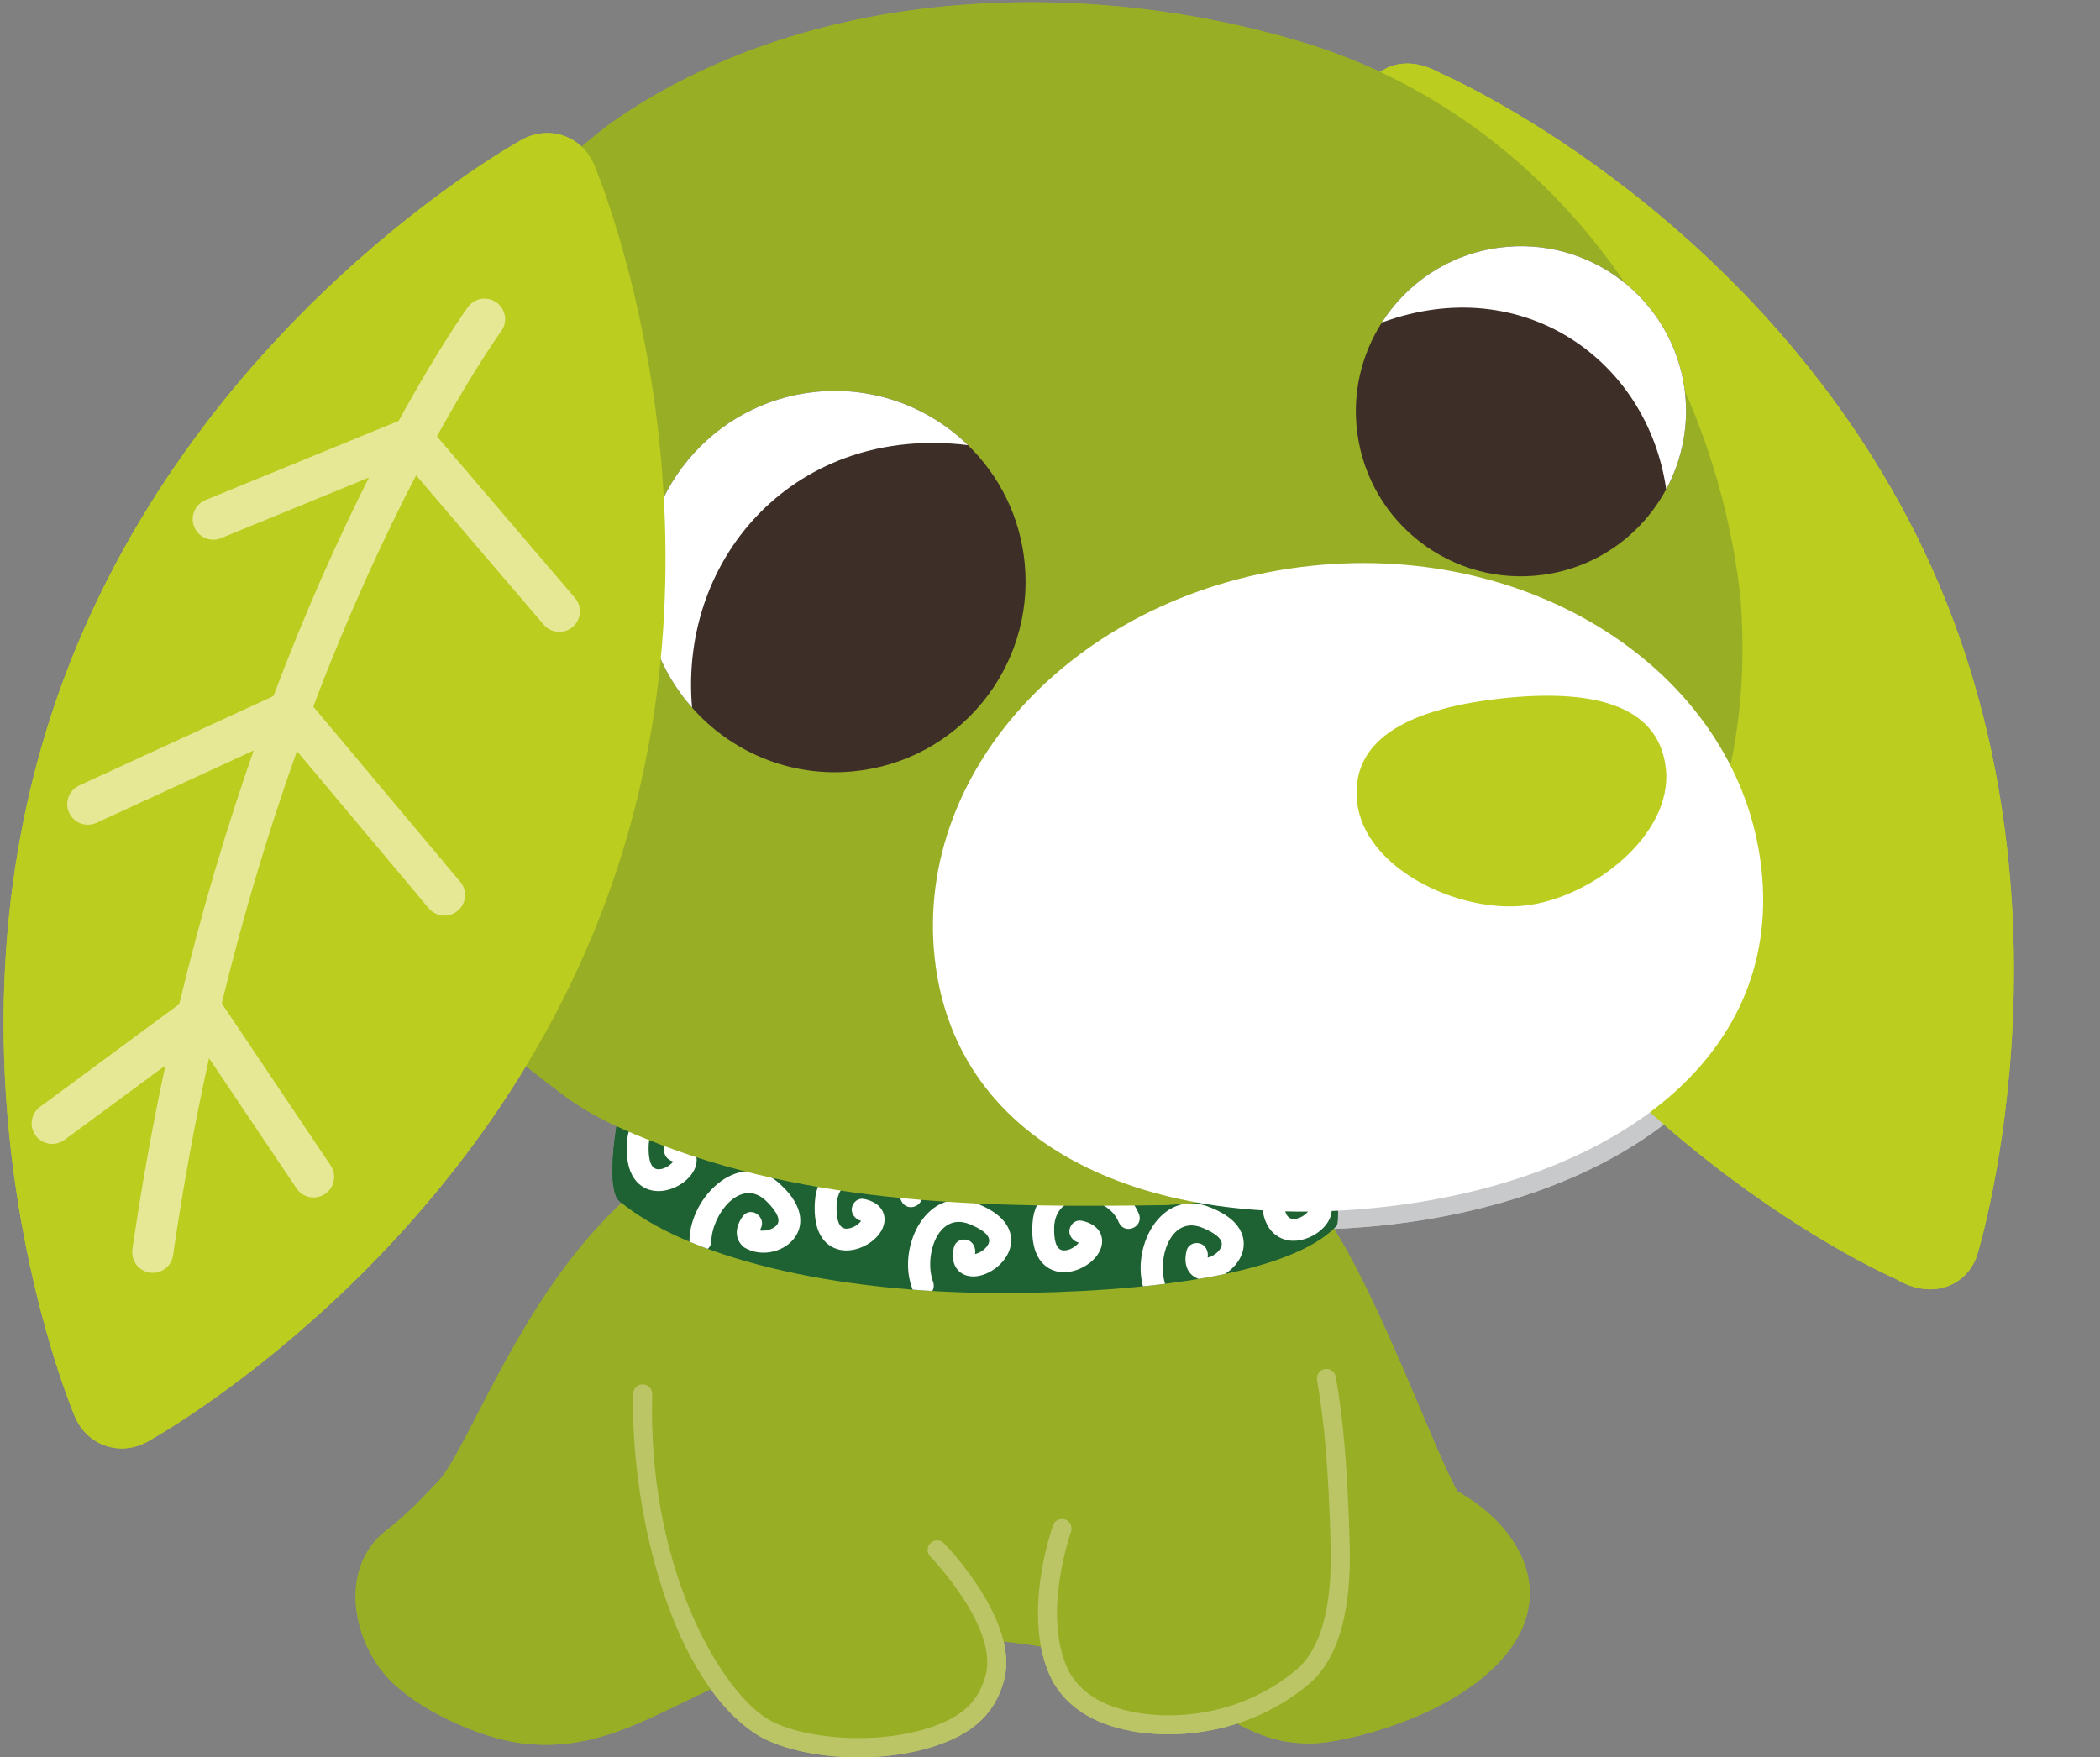 <?xml version="1.0" encoding="UTF-8"?>
<svg xmlns="http://www.w3.org/2000/svg" width="580.2" height="485.61" xmlns:xlink="http://www.w3.org/1999/xlink" viewBox="0 0 580.2 485.61">
  <rect x="0" y="0" width="580.2" height="485.61" fill="#808080" stroke="none"/>
  <defs>
    <style>
      .cls-1 {
        fill-rule: evenodd;
      }

      .cls-1, .cls-2, .cls-3, .cls-4, .cls-5, .cls-6, .cls-7, .cls-8, .cls-9, .cls-10 {
        stroke-width: 0px;
      }

      .cls-1, .cls-9 {
        fill: #98ae25;
      }

      .cls-2 {
        fill: #3e2e28;
      }

      .cls-3 {
        fill: #1e6233;
      }

      .cls-4 {
        fill: #c8c9ca;
      }

      .cls-5 {
        fill: none;
      }

      .cls-11 {
        clip-path: url(#clippath-1);
      }

      .cls-6 {
        fill: #fff;
      }

      .cls-7 {
        fill: #e7e896;
      }

      .cls-8 {
        fill: #bbc565;
      }

      .cls-12 {
        clip-path: url(#clippath);
      }

      .cls-10 {
        fill: #bbcd1f;
      }
    </style>
    <clipPath id="clippath">
      <path class="cls-5" d="M170.44,310.71c.19-.88,40.06,18.26,105.49,18.81,33.56.28,90.89-8.12,91.58-7.69,1.86,1.16,2.79,15.85,1.75,16.95-12.7,13.44-52.88,18.47-92.1,18.52-48.14.06-87.9-10.21-105.98-25.36-3.71-3.11-1.09-19.62-.74-21.24Z"/>
    </clipPath>
    <clipPath id="clippath-1">
      <path class="cls-5" d="M170.44,310.71c.19-.88,40.06,18.26,105.49,18.81,33.56.28,90.89-8.12,91.58-7.69,1.86,1.16,2.79,15.85,1.75,16.95-12.7,13.44-52.88,18.47-92.1,18.52-48.14.06-87.9-10.21-105.98-25.36-3.71-3.11-1.09-19.62-.74-21.24Z"/>
    </clipPath>
  </defs>
  <g id="_レイヤー_3" data-name="レイヤー 3">
    <g>
      <path class="cls-4" d="M360.73,339.74c7.06,0,14.34-.4,21.67-1.18,33.1-3.55,61.89-14.53,81.08-30.9,1.18-1.01,1.33-2.79.34-3.99-.99-1.19-2.75-1.34-3.93-.35-18.35,15.65-46.07,26.16-78.08,29.6-7.26.78-14.58,1.1-21.44,1.15h0c-1.54,0-2.78,1.26-2.79,2.82,0,1.69,1.5,2.81,3.15,2.83Z"/>
      <path id="_からだ_うしろ_" data-name="からだ(うしろ)" class="cls-1" d="M275.84,453.41c-74.84-7.66-91.74,33.1-131.45,28.33-11.94-1.43-29.53-9.45-37.62-18.51-9.52-10.65-13.04-30.11-.14-40.24,6.57-5.15,9.71-8.74,14.36-13.56,9.15-9.48,25.87-60.87,60.72-85.03,38.91,5.99,112.87,20.52,182.14,8.34,14.96,19.03,31.76,67,38.82,79.37,18.14,10.16,28.47,29.86,10.94,47.82-15,15.36-42.36,21.49-50.36,21.79-26.59.99-30.15-22.44-87.4-28.3Z"/>
      <path class="cls-9" d="M181.18,363.64c.08.27,3.19-7.38,9.58-15.58,0,0,44.44,3.01,44.44,3.01,1.99,6.72,21.2,68.86,23.71,77.21,11.43,15.8,27.95,39,3.16,49.93-16.73,7.59-42.34,5.31-52.4-1.64-29.24-20.21-37.96-90.26-28.49-112.94Z"/>
      <path class="cls-9" d="M292.24,429.94c1.8-8.44,4.65-54.66,6.12-70.72,18.21-6.3,36.41-12.6,54.62-18.89,12.13,29.45,16.18,41.5,17.28,86.45,5.73,41.41-35.16,55.69-62.31,47.72-22.33-5.27-17.75-30.86-15.72-44.56Z"/>
      <g>
        <path class="cls-3" d="M170.44,310.71c.19-.88,40.06,18.26,105.49,18.81,33.56.28,90.89-8.12,91.58-7.69,1.86,1.16,2.79,15.85,1.75,16.95-12.7,13.44-52.88,18.47-92.1,18.52-48.14.06-87.9-10.21-105.98-25.36-3.71-3.11-1.09-19.62-.74-21.24Z"/>
        <g class="cls-12">
          <g id="_模様" data-name="模様">
            <path class="cls-6" d="M309.1,337.78c-2.84-7.44-16.72-9.36-17.81.62-.13,2-.18,6.71,2.26,7.09,1.84.28,3.8-1.14,4.49-2.11-1.71-.45-2.97-2.15-2.49-3.87.43-1.53,1.79-2.51,3.34-2.18,4.71,1,5.96,4.05,5.54,6.57-.71,4.34-6.5,8.16-11.47,7.6-2.56-.3-8.45-2.2-7.69-13.51.91-15.34,23.45-16.71,29.37-2.6,1.5,3.67-3.9,6.01-5.54,2.39Z"/>
            <path class="cls-6" d="M372.52,329.09c-2.84-7.44-16.72-9.36-17.81.62-.13,2-.18,6.71,2.26,7.09,1.84.28,3.8-1.14,4.49-2.11-1.71-.45-2.97-2.15-2.49-3.87.43-1.53,1.79-2.51,3.34-2.18,4.71,1,5.96,4.05,5.54,6.57-.71,4.34-6.5,8.16-11.47,7.6-2.56-.3-8.45-2.2-7.69-13.51.91-15.34,23.45-16.71,29.37-2.6,1.5,3.67-3.9,6.01-5.54,2.39Z"/>
            <path class="cls-6" d="M343.17,346.35c-1.62,4.74-7.57,8.32-11.79,7.1-2.45-.71-4.67-3.14-3.56-7.83.37-1.54,1.84-2.34,3.41-2.08,1.79.32,2.76,2.22,2.42,3.97,1.19-.24,3.32-1.45,3.85-3.21.64-2.51-3.61-4.31-5.44-5.09-8.87-3.47-12.56,9.15-10.01,15.94,1.32,3.73-4.21,5.81-5.66,2.11-4.63-11.62,4.05-29.32,17.9-23.66,10.53,4.18,9.72,10.3,8.89,12.75Z"/>
            <path class="cls-6" d="M215.66,327.33c-10.83-10.42-25.09,3.09-25.17,15.54-.02.5.13.96.34,1.38l3.45,1.55c1.26-.34,2.21-1.43,2.24-2.79.16-7.27,7.99-17.78,14.99-11.3,1.46,1.38,4.7,4.8,3.17,6.74-1.15,1.45-3.58,1.78-4.76,1.55.11-.21.22-.43.22-.43,1.75-3.2-2.65-6.48-4.94-3.47-2.77,3.95-1.61,7.02.4,8.59,8.91,5.41,23.54-5,10.05-17.36Z"/>
            <path class="cls-6" d="M278.91,345.38c-1.62,4.74-7.57,8.32-11.79,7.1-2.45-.71-4.67-3.14-3.56-7.83.37-1.54,1.84-2.34,3.41-2.08,1.79.32,2.76,2.22,2.42,3.97,1.19-.24,3.32-1.45,3.85-3.21.64-2.51-3.61-4.31-5.44-5.09-8.87-3.47-12.56,9.15-10.01,15.94,1.32,3.73-4.21,5.81-5.66,2.11-4.63-11.62,4.05-29.32,17.9-23.66,10.53,4.18,9.72,10.3,8.89,12.75Z"/>
            <path class="cls-6" d="M201.01,316.94c-1.53.65-3.31-.05-3.96-1.58-2.83-7.44-16.72-9.35-17.8.62-.13,2.01-.18,6.72,2.26,7.09,1.84.28,3.8-1.14,4.5-2.12-3.86-.93-3.15-6.63.85-6.04,4.71,1,5.95,4.06,5.54,6.57-.71,4.34-6.51,8.17-11.48,7.6-2.56-.3-8.44-2.2-7.69-13.5.43-6.42,4.73-11.1,11.24-12.22,6.47-1.12,14.77,1.84,18.12,9.62.66,1.53-.04,3.31-1.58,3.97Z"/>
            <path class="cls-6" d="M248.98,331.77c-2.84-7.44-16.72-9.36-17.81.62-.13,2-.18,6.71,2.26,7.09,1.84.28,3.8-1.14,4.49-2.11-1.71-.45-2.97-2.15-2.49-3.87.43-1.53,1.79-2.51,3.34-2.18,4.71,1,5.96,4.05,5.54,6.57-.71,4.34-6.5,8.16-11.47,7.6-2.56-.3-8.45-2.2-7.69-13.51.91-15.34,23.45-16.71,29.37-2.6,1.5,3.67-3.9,6.01-5.54,2.39Z"/>
          </g>
        </g>
      </g>
      <path class="cls-8" d="M237.24,485.61c8.95,0,18.24-1.52,25.92-5.01,7.74-3.52,12.28-8.77,14.29-16.52,4.16-16.07-15.79-36.77-16.65-37.64-1.01-1.04-2.68-1.06-3.72-.05-1.04,1.01-1.06,2.68-.05,3.72.19.19,18.74,19.45,15.32,32.65-1.6,6.18-5.11,10.2-11.37,13.05-15.53,7.05-40.38,5.12-49.82-1.4-13.65-9.43-32.27-43.33-30.96-89.16.04-1.45-1.1-2.66-2.55-2.7-1.51-.04-2.66,1.1-2.7,2.55-.82,28.77,8.94,76.84,33.23,93.63,6.15,4.25,17.31,6.88,29.06,6.88Z"/>
      <path class="cls-8" d="M322.86,479.24c12.67,0,27.05-3.96,38.77-13.89,8-6.78,11.79-19.78,11.27-38.64-.57-20.4-1.75-34.67-3.85-46.28-.26-1.43-1.63-2.38-3.06-2.12-1.43.26-2.38,1.63-2.12,3.06,2.05,11.33,3.21,25.36,3.77,45.49.48,17.18-2.69,28.78-9.41,34.48-15.48,13.12-36.01,14.81-49.49,10.65-8.63-2.66-12.21-7.71-13.57-10.48-7.4-15.05.64-38.03.73-38.26.49-1.37-.23-2.87-1.59-3.36-1.37-.49-2.87.22-3.36,1.59-.37,1.02-8.88,25.29-.49,42.35,1.74,3.53,6.22,9.94,16.74,13.19,4.61,1.42,9.97,2.22,15.68,2.22Z"/>
      <path class="cls-10" d="M382.92,210.75c50.19,103.89,140.92,142.68,140.92,142.68,10.04,6.09,19.88,1.72,22.48-6.82,0,0,32.55-105.18-19.3-203.46-46.04-87.27-128.94-122.87-128.94-122.87-9.08-5.14-18.63-3.47-23.41,8.88,0,0-40.43,80.84,8.24,181.6Z"/>
      <path class="cls-9" d="M168.68,34.09C222.52-3.79,298.36-6.89,359.89,11.68c68.31,20.61,113.46,84.14,121.02,153.88,1.42,21.25,2.18,62.54-31.69,108.38-31.61,36.53-79.18,56.51-126.95,59.07-48.28.74-98.23.24-143.65-18.24-8.98-3.57-17.72-7.79-25.24-13.94-94.01-68.52-69.81-202.13,15.29-266.74Z"/>
      <g>
        <path class="cls-6" d="M486.67,240.2c5.77,53.07-42.32,86.66-105.39,93.43-63.08,6.78-117.27-15.83-123.04-68.9-5.76-53.07,40.7-101.58,103.78-108.35,63.08-6.78,118.88,30.75,124.65,83.82Z"/>
        <path class="cls-10" d="M460.26,212.37c1.98,18.37-20.55,35.88-39.06,37.88-18.51,2-44.26-10.29-46.25-28.66-1.99-18.38,16.51-26.06,40.06-28.61,23.55-2.54,43.26,1.02,45.24,19.39Z"/>
      </g>
      <g>
        <path class="cls-2" d="M191.21,195.54c-7.12-8.05-11.89-18.3-13-29.81-2.77-28.97,18.47-54.69,47.44-57.47,16.05-1.54,31.08,4.31,41.79,14.75,8.62,8.4,14.44,19.76,15.67,32.68,2.77,28.97-18.46,54.7-47.43,57.46-17.45,1.67-33.69-5.41-44.48-17.61Z"/>
        <path class="cls-6" d="M267.44,123.01c-10.71-10.43-25.75-16.28-41.79-14.75-28.96,2.77-50.2,28.5-47.44,57.47,1.1,11.51,5.88,21.76,13,29.81-3.64-41.84,28.98-78.34,76.23-72.53Z"/>
      </g>
      <g>
        <path class="cls-2" d="M460.35,135.2c4.41-8.19,6.41-17.77,5.07-27.69-3.39-24.96-26.37-42.44-51.33-39.06-13.83,1.88-25.34,9.77-32.31,20.68-5.61,8.78-8.27,19.51-6.76,30.64,3.38,24.96,26.36,42.45,51.32,39.06,15.04-2.04,27.32-11.21,34-23.63Z"/>
        <path class="cls-6" d="M381.78,89.13c6.97-10.91,18.48-18.81,32.31-20.68,24.96-3.38,47.93,14.1,51.33,39.06,1.34,9.92-.66,19.5-5.07,27.69-5.19-35.98-39.9-60.3-78.57-46.07Z"/>
      </g>
      <g>
        <path class="cls-10" d="M168.94,244.68c-36.2,103.51-128.28,153.74-128.28,153.74-7.57,4.12-16.55,1.02-19.95-6.91,0,0-40.97-95.67-4.78-199.18C52.14,88.81,144.21,38.59,144.21,38.59c7.57-4.13,16.55-1.02,19.95,6.92,0,0,40.97,95.66,4.78,199.18Z"/>
        <path class="cls-7" d="M11.05,305.86l38.48-28.4c6.17-25.77,13.23-49.18,20.56-70.08l-43.45,20c-.81.37-1.66.54-2.49.52-2.11-.04-4.11-1.26-5.05-3.31-1.31-2.85-.06-6.22,2.79-7.54l53.66-24.7c9.04-23.99,18.22-44.2,26.38-60.39l-40.86,16.75c-.74.3-1.51.44-2.27.42-2.19-.05-4.26-1.37-5.14-3.53-1.19-2.9.2-6.22,3.1-7.41l53.38-21.88c11.14-20.37,18.92-31.16,19.15-31.47,1.86-2.53,5.41-3.08,7.94-1.22,2.53,1.85,3.08,5.41,1.22,7.94-.22.3-7.37,10.22-17.74,29.02l38.14,44.65c2.04,2.39,1.76,5.97-.63,8.01-1.1.94-2.46,1.39-3.81,1.36-1.56-.03-3.11-.71-4.2-1.99l-35.25-41.27c-8.55,16.47-18.55,37.87-28.41,63.92l40.61,48.42c2.02,2.4,1.7,5.99-.7,8-1.1.92-2.44,1.35-3.77,1.33-1.58-.03-3.14-.72-4.24-2.03l-36.41-43.42c-7.37,20.68-14.52,43.95-20.78,69.7l30.09,44.79c1.75,2.6,1.06,6.13-1.55,7.88-1.01.68-2.15.99-3.28.97-1.79-.04-3.53-.92-4.6-2.51l-24.17-35.98c-3.79,17.15-7.16,35.31-9.93,54.44-.42,2.87-2.91,4.93-5.73,4.87-.23,0-.47-.02-.7-.06-3.11-.45-5.26-3.33-4.81-6.44,2.57-17.76,5.66-34.7,9.11-50.8l-27.88,20.58c-1.05.77-2.28,1.13-3.49,1.11-1.7-.04-3.37-.83-4.46-2.31-1.86-2.52-1.33-6.08,1.2-7.94Z"/>
      </g>
    </g>
  </g>
  <g id="_レイヤー_10" data-name="レイヤー 10">
    <g>
      <path class="cls-4" d="M360.73,339.74c7.06,0,14.34-.4,21.67-1.18,33.1-3.55,61.89-14.53,81.08-30.9,1.18-1.01,1.33-2.79.34-3.99-.99-1.19-2.75-1.34-3.93-.35-18.35,15.65-46.07,26.16-78.08,29.6-7.26.78-14.58,1.1-21.44,1.15h0c-1.54,0-2.78,1.26-2.79,2.82,0,1.69,1.5,2.81,3.15,2.83Z"/>
      <path id="_からだ_うしろ_-2" data-name="からだ(うしろ)" class="cls-1" d="M275.84,453.41c-74.84-7.66-91.74,33.1-131.45,28.33-11.94-1.43-29.53-9.45-37.62-18.51-9.52-10.65-13.04-30.11-.14-40.24,6.57-5.15,9.71-8.74,14.36-13.56,9.15-9.48,25.87-60.87,60.72-85.03,38.91,5.99,112.87,20.52,182.14,8.34,14.96,19.03,31.76,67,38.82,79.37,18.14,10.16,28.47,29.86,10.94,47.82-15,15.36-42.36,21.49-50.36,21.79-26.59.99-30.15-22.44-87.4-28.3Z"/>
      <path class="cls-9" d="M181.18,363.64c.08.27,3.19-7.38,9.58-15.58,0,0,44.44,3.01,44.44,3.01,1.99,6.72,21.2,68.86,23.71,77.21,11.43,15.8,27.95,39,3.16,49.93-16.73,7.59-42.34,5.31-52.4-1.64-29.24-20.21-37.96-90.26-28.49-112.94Z"/>
      <path class="cls-9" d="M292.24,429.94c1.8-8.44,4.65-54.66,6.12-70.72,18.21-6.3,36.41-12.6,54.62-18.89,12.13,29.45,16.18,41.5,17.28,86.45,5.73,41.41-35.16,55.69-62.31,47.72-22.33-5.27-17.75-30.86-15.72-44.56Z"/>
      <g>
        <path class="cls-3" d="M170.44,310.71c.19-.88,40.06,18.26,105.49,18.81,33.56.28,90.89-8.12,91.58-7.69,1.86,1.16,2.79,15.85,1.75,16.95-12.7,13.44-52.88,18.47-92.1,18.52-48.14.06-87.9-10.21-105.98-25.36-3.71-3.11-1.09-19.62-.74-21.24Z"/>
        <g class="cls-11">
          <g id="_模様-2" data-name="模様">
            <path class="cls-6" d="M309.1,337.78c-2.84-7.44-16.72-9.36-17.81.62-.13,2-.18,6.71,2.26,7.09,1.84.28,3.8-1.14,4.49-2.11-1.71-.45-2.97-2.15-2.49-3.87.43-1.53,1.79-2.51,3.34-2.18,4.71,1,5.96,4.05,5.54,6.57-.71,4.34-6.5,8.16-11.47,7.6-2.56-.3-8.45-2.2-7.69-13.51.91-15.34,23.45-16.71,29.37-2.6,1.5,3.67-3.9,6.01-5.54,2.39Z"/>
            <path class="cls-6" d="M372.52,329.09c-2.84-7.44-16.72-9.36-17.81.62-.13,2-.18,6.71,2.26,7.09,1.84.28,3.8-1.14,4.49-2.11-1.71-.45-2.97-2.15-2.49-3.87.43-1.53,1.79-2.51,3.34-2.18,4.71,1,5.96,4.05,5.54,6.57-.71,4.34-6.5,8.16-11.47,7.6-2.56-.3-8.45-2.2-7.69-13.51.91-15.34,23.45-16.71,29.37-2.6,1.5,3.67-3.9,6.01-5.54,2.39Z"/>
            <path class="cls-6" d="M343.17,346.35c-1.62,4.74-7.57,8.32-11.79,7.1-2.45-.71-4.67-3.14-3.56-7.83.37-1.54,1.84-2.34,3.41-2.08,1.79.32,2.76,2.22,2.42,3.97,1.19-.24,3.32-1.45,3.85-3.21.64-2.51-3.61-4.31-5.44-5.09-8.87-3.47-12.56,9.15-10.01,15.94,1.32,3.73-4.21,5.81-5.66,2.11-4.63-11.62,4.05-29.32,17.9-23.66,10.53,4.18,9.72,10.3,8.89,12.75Z"/>
            <path class="cls-6" d="M215.66,327.33c-10.83-10.42-25.09,3.09-25.17,15.54-.02.5.13.96.34,1.38l3.45,1.55c1.26-.34,2.21-1.43,2.24-2.79.16-7.27,7.99-17.78,14.99-11.3,1.46,1.38,4.7,4.8,3.17,6.74-1.15,1.45-3.58,1.78-4.76,1.55.11-.21.22-.43.22-.43,1.75-3.2-2.65-6.48-4.94-3.47-2.77,3.95-1.61,7.02.4,8.59,8.91,5.41,23.54-5,10.05-17.36Z"/>
            <path class="cls-6" d="M278.91,345.38c-1.62,4.74-7.57,8.32-11.79,7.1-2.45-.71-4.67-3.14-3.56-7.83.37-1.54,1.84-2.34,3.41-2.08,1.79.32,2.76,2.22,2.42,3.97,1.19-.24,3.32-1.45,3.85-3.21.64-2.51-3.61-4.31-5.44-5.09-8.87-3.47-12.56,9.15-10.01,15.94,1.32,3.73-4.21,5.81-5.66,2.11-4.63-11.62,4.05-29.32,17.9-23.66,10.53,4.18,9.72,10.3,8.89,12.75Z"/>
            <path class="cls-6" d="M201.01,316.94c-1.53.65-3.31-.05-3.96-1.58-2.83-7.44-16.72-9.35-17.8.62-.13,2.01-.18,6.72,2.26,7.09,1.84.28,3.8-1.14,4.5-2.12-3.86-.93-3.15-6.63.85-6.04,4.71,1,5.95,4.06,5.54,6.57-.71,4.34-6.51,8.17-11.48,7.6-2.56-.3-8.44-2.2-7.69-13.5.43-6.42,4.73-11.1,11.24-12.22,6.47-1.12,14.77,1.84,18.12,9.62.66,1.53-.04,3.31-1.58,3.97Z"/>
            <path class="cls-6" d="M248.98,331.77c-2.84-7.44-16.72-9.36-17.81.62-.13,2-.18,6.71,2.26,7.09,1.84.28,3.8-1.14,4.49-2.11-1.71-.45-2.97-2.15-2.49-3.87.43-1.53,1.79-2.51,3.34-2.18,4.71,1,5.96,4.05,5.54,6.57-.71,4.34-6.5,8.16-11.47,7.6-2.56-.3-8.45-2.2-7.69-13.51.91-15.34,23.45-16.71,29.37-2.6,1.5,3.67-3.9,6.01-5.54,2.39Z"/>
          </g>
        </g>
      </g>
      <path class="cls-8" d="M237.24,485.61c8.95,0,18.24-1.52,25.92-5.01,7.74-3.52,12.28-8.77,14.29-16.52,4.16-16.07-15.79-36.77-16.65-37.64-1.01-1.04-2.68-1.06-3.72-.05-1.04,1.01-1.06,2.68-.05,3.72.19.19,18.74,19.45,15.32,32.65-1.6,6.18-5.11,10.2-11.37,13.05-15.53,7.05-40.38,5.12-49.82-1.4-13.65-9.43-32.27-43.33-30.96-89.16.04-1.45-1.1-2.66-2.55-2.7-1.51-.04-2.66,1.1-2.7,2.55-.82,28.77,8.94,76.84,33.23,93.63,6.15,4.25,17.31,6.88,29.06,6.88Z"/>
      <path class="cls-8" d="M322.86,479.24c12.67,0,27.05-3.96,38.77-13.89,8-6.78,11.79-19.78,11.27-38.64-.57-20.4-1.75-34.67-3.85-46.28-.26-1.43-1.63-2.38-3.06-2.12-1.43.26-2.38,1.63-2.12,3.06,2.05,11.33,3.21,25.36,3.77,45.49.48,17.18-2.69,28.78-9.41,34.48-15.48,13.12-36.01,14.81-49.49,10.65-8.63-2.66-12.21-7.71-13.57-10.48-7.4-15.05.64-38.03.73-38.26.49-1.37-.23-2.87-1.59-3.36-1.37-.49-2.87.22-3.36,1.59-.37,1.02-8.88,25.29-.49,42.35,1.74,3.53,6.22,9.94,16.74,13.19,4.61,1.42,9.97,2.22,15.68,2.22Z"/>
      <path class="cls-10" d="M382.92,210.75c50.19,103.89,140.92,142.68,140.92,142.68,10.04,6.09,19.88,1.72,22.48-6.82,0,0,32.55-105.18-19.3-203.46-46.04-87.27-128.94-122.87-128.94-122.87-9.08-5.14-18.63-3.47-23.41,8.88,0,0-40.43,80.84,8.24,181.6Z"/>
      <path class="cls-9" d="M168.68,34.09C222.52-3.79,298.36-6.89,359.89,11.68c68.31,20.61,113.46,84.14,121.02,153.88,1.42,21.25,2.18,62.54-31.69,108.38-31.61,36.53-79.18,56.51-126.95,59.07-48.28.74-98.23.24-143.65-18.24-8.98-3.57-17.72-7.79-25.24-13.94-94.01-68.52-69.81-202.13,15.29-266.74Z"/>
      <g>
        <path class="cls-6" d="M486.67,240.2c5.77,53.07-42.32,86.66-105.39,93.43-63.08,6.78-117.27-15.83-123.04-68.9-5.76-53.07,40.7-101.58,103.78-108.35,63.08-6.78,118.88,30.75,124.65,83.82Z"/>
        <path class="cls-10" d="M460.26,212.37c1.98,18.37-20.55,35.88-39.06,37.88-18.51,2-44.26-10.29-46.25-28.66-1.99-18.38,16.51-26.06,40.06-28.61,23.55-2.54,43.26,1.02,45.24,19.39Z"/>
      </g>
      <g>
        <path class="cls-2" d="M191.21,195.54c-7.12-8.05-11.89-18.3-13-29.81-2.77-28.97,18.47-54.69,47.44-57.47,16.05-1.54,31.08,4.31,41.79,14.75,8.62,8.4,14.44,19.76,15.67,32.68,2.77,28.97-18.46,54.7-47.43,57.46-17.45,1.67-33.69-5.41-44.48-17.61Z"/>
        <path class="cls-6" d="M267.44,123.01c-10.71-10.43-25.75-16.28-41.79-14.75-28.96,2.77-50.2,28.5-47.44,57.47,1.1,11.51,5.88,21.76,13,29.81-3.64-41.84,28.98-78.34,76.23-72.53Z"/>
      </g>
      <g>
        <path class="cls-2" d="M460.35,135.2c4.41-8.19,6.41-17.77,5.07-27.69-3.39-24.96-26.37-42.44-51.33-39.06-13.83,1.88-25.34,9.77-32.31,20.68-5.61,8.78-8.27,19.51-6.76,30.64,3.38,24.96,26.36,42.45,51.32,39.06,15.04-2.04,27.32-11.21,34-23.63Z"/>
        <path class="cls-6" d="M381.78,89.13c6.97-10.91,18.48-18.81,32.31-20.68,24.96-3.38,47.93,14.1,51.33,39.06,1.34,9.92-.66,19.5-5.07,27.69-5.19-35.98-39.9-60.3-78.57-46.07Z"/>
      </g>
      <g>
        <path class="cls-10" d="M168.94,244.68c-36.2,103.51-128.28,153.74-128.28,153.74-7.57,4.12-16.55,1.02-19.95-6.91,0,0-40.97-95.67-4.78-199.18C52.14,88.81,144.21,38.59,144.21,38.59c7.57-4.13,16.55-1.02,19.95,6.92,0,0,40.97,95.66,4.78,199.18Z"/>
        <path class="cls-7" d="M11.05,305.86l38.48-28.4c6.17-25.77,13.23-49.18,20.56-70.08l-43.45,20c-.81.37-1.66.54-2.49.52-2.11-.04-4.11-1.26-5.05-3.31-1.31-2.85-.06-6.22,2.79-7.54l53.66-24.7c9.04-23.99,18.22-44.2,26.38-60.39l-40.86,16.75c-.74.3-1.51.44-2.27.42-2.19-.05-4.26-1.37-5.14-3.53-1.19-2.9.2-6.22,3.1-7.41l53.38-21.88c11.14-20.37,18.92-31.16,19.15-31.47,1.86-2.53,5.41-3.08,7.94-1.22,2.53,1.85,3.08,5.41,1.22,7.94-.22.3-7.37,10.22-17.74,29.02l38.14,44.65c2.04,2.39,1.76,5.97-.63,8.01-1.1.94-2.46,1.39-3.81,1.36-1.56-.03-3.11-.71-4.2-1.99l-35.25-41.27c-8.55,16.47-18.55,37.87-28.41,63.92l40.61,48.42c2.02,2.4,1.7,5.99-.7,8-1.1.92-2.44,1.35-3.77,1.33-1.58-.03-3.14-.72-4.24-2.03l-36.41-43.42c-7.37,20.68-14.52,43.95-20.78,69.7l30.09,44.79c1.75,2.6,1.06,6.13-1.55,7.88-1.01.68-2.15.99-3.28.97-1.79-.04-3.53-.92-4.6-2.51l-24.17-35.98c-3.79,17.15-7.16,35.31-9.93,54.44-.42,2.87-2.91,4.93-5.73,4.87-.23,0-.47-.02-.7-.06-3.11-.45-5.26-3.33-4.81-6.44,2.57-17.76,5.66-34.7,9.11-50.8l-27.88,20.58c-1.05.77-2.28,1.13-3.49,1.11-1.7-.04-3.37-.83-4.46-2.31-1.86-2.52-1.33-6.08,1.2-7.94Z"/>
      </g>
    </g>
  </g>
</svg>